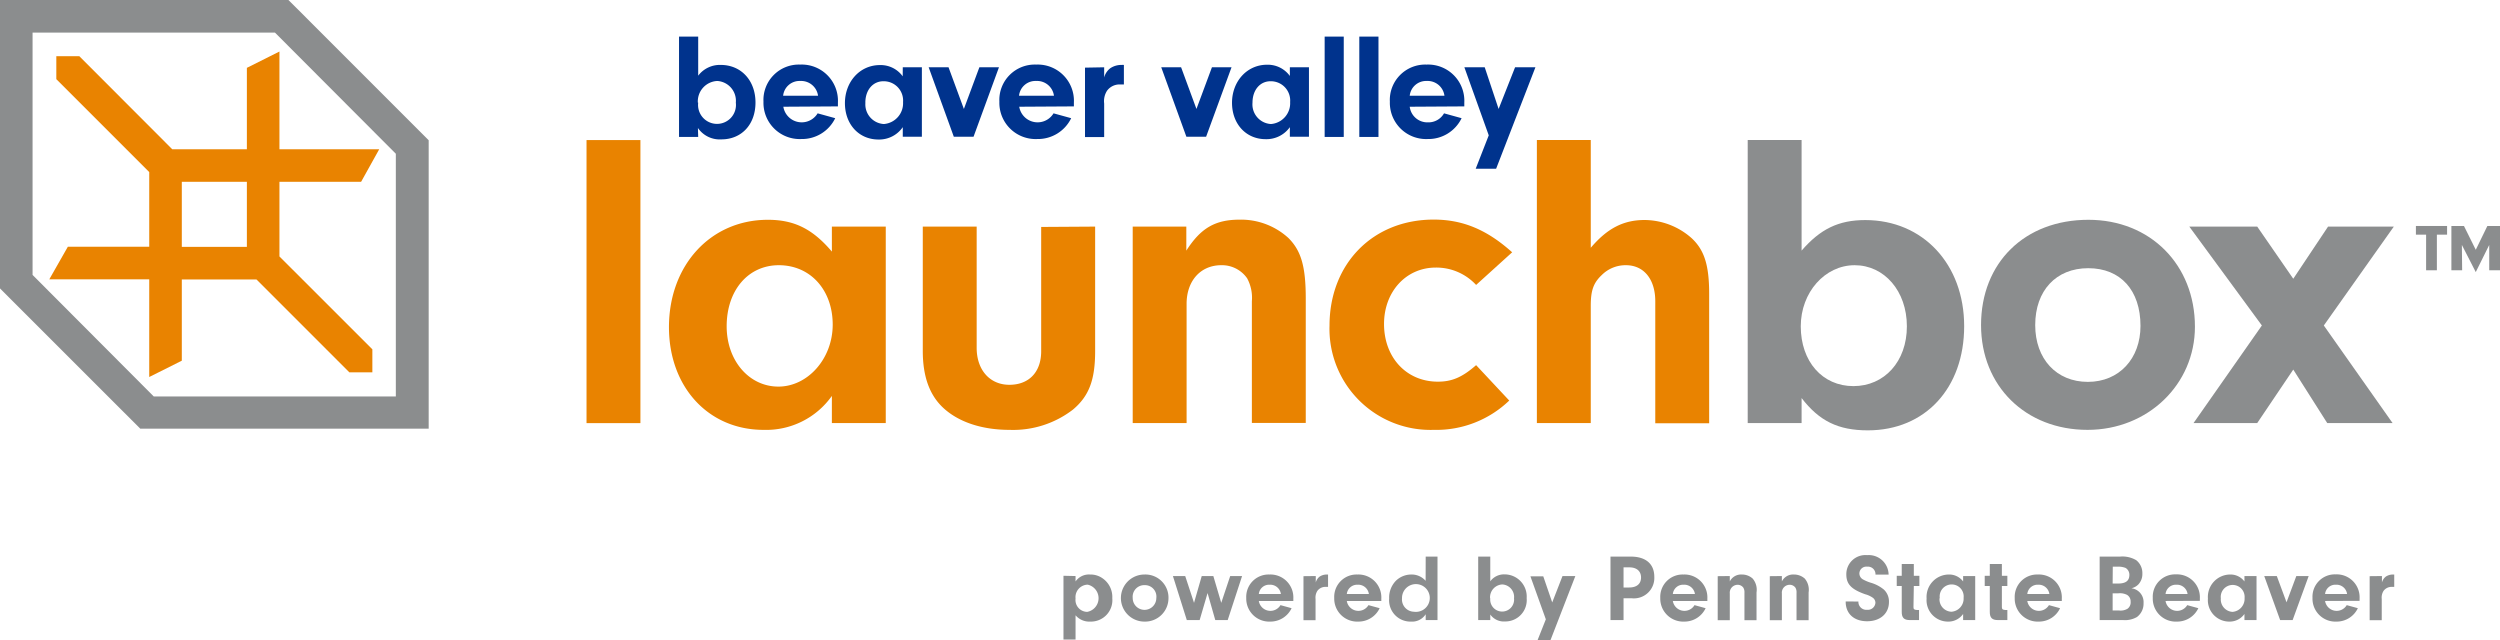 <svg id="Layer_2" data-name="Layer 2" xmlns="http://www.w3.org/2000/svg" viewBox="0 0 360 92.18"><defs><style>.cls-1{fill:#8b8d8e;}.cls-2{fill:#e98300;}.cls-3{fill:#00338d;}</style></defs><path class="cls-1" d="M386.91,208.83h-1.55V203.7h-1.47v-1.25h4.49v1.25h-1.47Z" transform="translate(-36 -169.91)"/><path class="cls-1" d="M390.55,208.83H389v-6.38h1.81l1.7,3.43,1.67-3.43H396v6.38h-1.55v-3.65l-1.94,3.91-2-3.91Z" transform="translate(-36 -169.91)"/><path class="cls-2" d="M62.18,196.09h9.37v9.37H62.18Zm14.06,0H88l2.61-4.69H76.24V177.33l-4.69,2.35V191.4H60.8L47.42,178H44.11v3.31l13.38,13.38v10.75H45.77l-2.67,4.69H57.49v14.07l4.69-2.35V210.15H72.93l13.38,13.38h3.31v-3.32L76.24,206.84Z" transform="translate(-36 -169.91)"/><path class="cls-1" d="M40.69,209.5V174.6h34.9L93,192.05V227H58.14ZM36,169.91v41.53l1.37,1.38,17.46,17.45,1.37,1.37H97.73V190.11l-1.37-1.37L78.91,171.28l-1.38-1.37Z" transform="translate(-36 -169.91)"/><rect class="cls-2" x="84.46" y="20.17" width="7.76" height="40.76"/><path class="cls-2" d="M140.64,216.9c0,4.95,3.24,8.68,7.45,8.68s7.82-4,7.82-8.93-3.17-8.55-7.76-8.55c-4.4,0-7.51,3.6-7.51,8.8m15.15-14.36h7.76v28.29h-7.76v-3.91a11.59,11.59,0,0,1-9.84,4.89c-7.94,0-13.62-6.17-13.62-14.79,0-8.92,6-15.46,14.24-15.46,3.85,0,6.47,1.35,9.22,4.58Z" transform="translate(-36 -169.91)"/><path class="cls-2" d="M193.7,202.54v17.9c0,4.16-.86,6.48-3.18,8.44a14.1,14.1,0,0,1-9.16,2.93c-3.92,0-7.27-1.1-9.48-3.12-2-1.83-3-4.52-3-8.25v-17.9h7.76V220c0,3.18,1.89,5.32,4.71,5.32s4.58-1.83,4.58-4.83v-17.9Z" transform="translate(-36 -169.91)"/><path class="cls-2" d="M206.83,202.54V206c2.07-3.24,4.15-4.46,7.69-4.46a10.12,10.12,0,0,1,7,2.63c1.84,1.83,2.51,4.09,2.51,8.74v17.9h-7.76V213.29a5.91,5.91,0,0,0-.68-3.3,4.41,4.41,0,0,0-3.72-1.89c-3,0-5,2.26-5,5.56v17.17h-7.76V202.54Z" transform="translate(-36 -169.91)"/><path class="cls-2" d="M253.33,227.59a15.15,15.15,0,0,1-10.88,4.22,14.55,14.55,0,0,1-15-15c0-8.92,6.24-15.28,15-15.28,4.21,0,7.69,1.47,11.3,4.71l-5.19,4.7a7.81,7.81,0,0,0-5.81-2.5c-4.28,0-7.45,3.48-7.45,8.12,0,4.83,3.23,8.31,7.75,8.31,2,0,3.49-.61,5.51-2.38Z" transform="translate(-36 -169.91)"/><path class="cls-2" d="M265.07,205.59c2.38-2.8,4.7-4,7.76-4a10.3,10.3,0,0,1,6.78,2.63c1.83,1.71,2.51,3.91,2.51,8v18.64h-7.76V213.29c0-3.17-1.65-5.19-4.22-5.19a4.84,4.84,0,0,0-3.48,1.41c-1.23,1.16-1.59,2.26-1.59,4.46v16.86h-7.76V190.07h7.76Z" transform="translate(-36 -169.91)"/><path class="cls-1" d="M295.31,216.9c0,5.07,3.12,8.61,7.58,8.61s7.7-3.54,7.7-8.61-3.24-8.8-7.52-8.8-7.76,3.91-7.76,8.8m.12,13.93h-7.76V190.07h7.76V206c2.69-3.11,5.32-4.4,9.17-4.4,8.31,0,14.24,6.36,14.24,15.28s-5.62,15-13.87,15c-4.28,0-7-1.35-9.54-4.65Z" transform="translate(-36 -169.91)"/><path class="cls-1" d="M329.07,216.72c0,4.88,3.06,8.18,7.58,8.18s7.58-3.36,7.58-8.06c0-5.13-2.87-8.31-7.52-8.31s-7.64,3.24-7.64,8.19m23,.24c0,8.31-6.78,14.85-15.46,14.85-8.92,0-15.34-6.3-15.34-15.09,0-9,6.3-15.16,15.46-15.16,8.92,0,15.34,6.48,15.34,15.4" transform="translate(-36 -169.91)"/><polygon class="cls-1" points="335.24 32.63 330.23 40.14 325.04 32.63 315.26 32.63 325.71 46.87 315.87 60.92 325.04 60.92 330.23 53.22 335.12 60.92 344.53 60.92 334.63 46.87 344.71 32.63 335.24 32.63"/><path class="cls-3" d="M136.54,189.63h-2.76V175.18h2.76v5.63a3.9,3.9,0,0,1,3.25-1.55c2.94,0,5,2.25,5,5.41s-2,5.31-4.91,5.31a3.8,3.8,0,0,1-3.38-1.64Zm0-4.94a2.73,2.73,0,1,0,5.42,0,2.86,2.86,0,0,0-2.67-3.12A2.94,2.94,0,0,0,136.49,184.69Z" transform="translate(-36 -169.91)"/><path class="cls-3" d="M148.8,185.28a2.68,2.68,0,0,0,4.94.95l2.53.7a5.31,5.31,0,0,1-4.87,3,5.22,5.22,0,0,1-5.46-5.37,5.1,5.1,0,0,1,5.28-5.35,5.22,5.22,0,0,1,5.44,5.48l0,.54Zm5-1.58a2.46,2.46,0,0,0-2.56-2.13,2.37,2.37,0,0,0-2.47,2.13Z" transform="translate(-36 -169.91)"/><path class="cls-3" d="M166,179.6h2.75v10H166v-1.38A4.12,4.12,0,0,1,162.5,190c-2.82,0-4.83-2.19-4.83-5.24s2.12-5.48,5.05-5.48a3.92,3.92,0,0,1,3.27,1.62Zm-5.38,5.09a2.83,2.83,0,0,0,2.65,3.08,3,3,0,0,0,2.77-3.16,2.78,2.78,0,0,0-2.75-3C161.72,181.57,160.61,182.85,160.61,184.69Z" transform="translate(-36 -169.91)"/><path class="cls-3" d="M179.85,179.6l-3.66,10h-2.84l-3.62-10h2.86l2.21,6,2.23-6Z" transform="translate(-36 -169.91)"/><path class="cls-3" d="M182.77,185.28a2.68,2.68,0,0,0,4.94.95l2.54.7a5.32,5.32,0,0,1-4.88,3,5.22,5.22,0,0,1-5.46-5.37,5.1,5.1,0,0,1,5.29-5.35,5.22,5.22,0,0,1,5.44,5.48l0,.54Zm5-1.58a2.45,2.45,0,0,0-2.56-2.13,2.37,2.37,0,0,0-2.47,2.13Z" transform="translate(-36 -169.91)"/><path class="cls-3" d="M195,179.6v1.47a2.46,2.46,0,0,1,.89-1.34,2.86,2.86,0,0,1,1.62-.47,2.41,2.41,0,0,1,.33,0v2.81c-.22,0-.44,0-.59,0a2.23,2.23,0,0,0-1.84.91,2.78,2.78,0,0,0-.41,1.84v4.83h-2.76v-10Z" transform="translate(-36 -169.91)"/><path class="cls-3" d="M213.34,179.6l-3.66,10h-2.84l-3.62-10h2.86l2.21,6,2.23-6Z" transform="translate(-36 -169.91)"/><path class="cls-3" d="M221.74,179.6h2.75v10h-2.75v-1.38a4.13,4.13,0,0,1-3.49,1.73c-2.82,0-4.84-2.19-4.84-5.24s2.13-5.48,5.05-5.48a3.93,3.93,0,0,1,3.28,1.62Zm-5.38,5.09a2.83,2.83,0,0,0,2.65,3.08,3,3,0,0,0,2.77-3.16,2.78,2.78,0,0,0-2.75-3C217.47,181.57,216.36,182.85,216.36,184.69Z" transform="translate(-36 -169.91)"/><path class="cls-3" d="M226.75,189.63V175.18h2.75v14.45Z" transform="translate(-36 -169.91)"/><path class="cls-3" d="M231.74,189.63V175.18h2.76v14.45Z" transform="translate(-36 -169.91)"/><path class="cls-3" d="M239,185.28a2.56,2.56,0,0,0,2.62,2.25,2.58,2.58,0,0,0,2.32-1.3l2.53.7a5.31,5.31,0,0,1-4.87,3,5.22,5.22,0,0,1-5.46-5.37,5.1,5.1,0,0,1,5.28-5.35,5.22,5.22,0,0,1,5.44,5.48l0,.54Zm5-1.58a2.44,2.44,0,0,0-2.55-2.13A2.37,2.37,0,0,0,239,183.7Z" transform="translate(-36 -169.91)"/><path class="cls-3" d="M254.17,179.6h2.93l-5.66,14.61H248.5l1.88-4.81-3.51-9.8h2.93l2,6Z" transform="translate(-36 -169.91)"/><path class="cls-1" d="M190.88,252.86v.78a2.34,2.34,0,0,1,2.08-1,3,3,0,0,1,1.77.52,3.26,3.26,0,0,1,1.44,2.89,3.09,3.09,0,0,1-3.17,3.37,2.6,2.6,0,0,1-2.12-.91V262h-1.74v-9.18Zm0,3.24a1.71,1.71,0,0,0,1.68,1.92,2,2,0,0,0,.06-3.92A1.8,1.8,0,0,0,190.88,256.1Z" transform="translate(-36 -169.91)"/><path class="cls-1" d="M204.26,256.09a3.37,3.37,0,0,1-3.46,3.33,3.39,3.39,0,1,1,0-6.78A3.33,3.33,0,0,1,204.26,256.09Zm-5.15-.06a1.7,1.7,0,1,0,3.4,0,1.65,1.65,0,0,0-1.69-1.86A1.67,1.67,0,0,0,199.11,256Z" transform="translate(-36 -169.91)"/><path class="cls-1" d="M214.86,252.86l-2.07,6.34H211l-1.11-3.89-1.14,3.89h-1.85l-2-6.34h1.77l1.27,3.86,1.11-3.86h1.67l1.14,3.86,1.29-3.86Z" transform="translate(-36 -169.91)"/><path class="cls-1" d="M217.27,256.45a1.69,1.69,0,0,0,3.12.6l1.6.44a3.37,3.37,0,0,1-3.08,1.93,3.31,3.31,0,0,1-3.45-3.4,3.22,3.22,0,0,1,3.34-3.38,3.3,3.3,0,0,1,3.44,3.46v.35Zm3.18-1a1.55,1.55,0,0,0-1.62-1.34,1.49,1.49,0,0,0-1.56,1.34Z" transform="translate(-36 -169.91)"/><path class="cls-1" d="M225.47,252.86v.93a1.58,1.58,0,0,1,.56-.85,1.86,1.86,0,0,1,1-.3h.21v1.78l-.37,0a1.42,1.42,0,0,0-1.17.58,1.8,1.8,0,0,0-.26,1.16v3.06h-1.74v-6.34Z" transform="translate(-36 -169.91)"/><path class="cls-1" d="M229.94,256.45a1.69,1.69,0,0,0,3.12.6l1.61.44a3.37,3.37,0,0,1-3.09,1.93,3.31,3.31,0,0,1-3.45-3.4,3.22,3.22,0,0,1,3.34-3.38,3.3,3.3,0,0,1,3.44,3.46v.35Zm3.18-1a1.55,1.55,0,0,0-1.62-1.34,1.5,1.5,0,0,0-1.56,1.34Z" transform="translate(-36 -169.91)"/><path class="cls-1" d="M241.3,250.06H243v9.14H241.3v-.84a2.32,2.32,0,0,1-2.12,1.06,3.07,3.07,0,0,1-3.14-3.33,3.46,3.46,0,0,1,1-2.58,3.18,3.18,0,0,1,2.15-.87,2.67,2.67,0,0,1,2.1.91Zm-3.41,6A1.77,1.77,0,0,0,239.6,258a2,2,0,1,0-1.71-1.92Z" transform="translate(-36 -169.91)"/><path class="cls-1" d="M250.6,259.2h-1.74v-9.14h1.74v3.56a2.45,2.45,0,0,1,2.05-1,3.19,3.19,0,0,1,3.19,3.42,3.08,3.08,0,0,1-3.11,3.36,2.39,2.39,0,0,1-2.13-1Zm0-3.13a1.72,1.72,0,1,0,3.42,0,1.8,1.8,0,0,0-1.68-2A1.86,1.86,0,0,0,250.57,256.07Z" transform="translate(-36 -169.91)"/><path class="cls-1" d="M261,252.86h1.85l-3.58,9.23h-1.86l1.19-3-2.22-6.19h1.85l1.29,3.76Z" transform="translate(-36 -169.91)"/><path class="cls-1" d="M269.79,259.2h-1.88v-9.14h2.92c2.17,0,3.39,1.06,3.39,2.92a2.94,2.94,0,0,1-3.26,3.08h-1.17Zm.81-4.69c1.08,0,1.71-.52,1.71-1.44s-.64-1.46-1.67-1.46h-.85v2.9Z" transform="translate(-36 -169.91)"/><path class="cls-1" d="M276.89,256.45a1.69,1.69,0,0,0,3.12.6l1.6.44a3.37,3.37,0,0,1-3.08,1.93,3.31,3.31,0,0,1-3.45-3.4,3.22,3.22,0,0,1,3.34-3.38,3.3,3.3,0,0,1,3.44,3.46v.35Zm3.18-1a1.55,1.55,0,0,0-1.62-1.34,1.49,1.49,0,0,0-1.56,1.34Z" transform="translate(-36 -169.91)"/><path class="cls-1" d="M285.09,252.86v.78a1.82,1.82,0,0,1,1.73-1,2.3,2.3,0,0,1,1.56.58,2.49,2.49,0,0,1,.56,2v4H287.2v-3.93a1.32,1.32,0,0,0-.15-.74,1,1,0,0,0-.83-.43,1.14,1.14,0,0,0-1.13,1.25v3.85h-1.74v-6.34Z" transform="translate(-36 -169.91)"/><path class="cls-1" d="M292.59,252.86v.78a1.8,1.8,0,0,1,1.72-1,2.33,2.33,0,0,1,1.57.58,2.49,2.49,0,0,1,.56,2v4H294.7v-3.93a1.32,1.32,0,0,0-.15-.74,1,1,0,0,0-.84-.43,1.13,1.13,0,0,0-1.12,1.25v3.85h-1.74v-6.34Z" transform="translate(-36 -169.91)"/><path class="cls-1" d="M303.61,256.53v.12a1.14,1.14,0,0,0,1.25,1.07,1.09,1.09,0,0,0,1.2-1,.9.9,0,0,0-.37-.73,3.48,3.48,0,0,0-1.11-.51c-2-.71-2.71-1.46-2.71-2.86a2.75,2.75,0,0,1,3-2.77,2.86,2.86,0,0,1,3.09,2.8h-1.89a1.09,1.09,0,0,0-1.2-1.14,1,1,0,0,0-1.12,1,1,1,0,0,0,.56.86,5.89,5.89,0,0,0,1.07.45,5.24,5.24,0,0,1,1.91,1,2.36,2.36,0,0,1,.72,1.77c0,1.67-1.26,2.78-3.15,2.78s-3.1-1.1-3.08-2.85Z" transform="translate(-36 -169.91)"/><path class="cls-1" d="M311.54,257.34c0,.3.11.38.5.41h.3v1.45H311c-.85,0-1.16-.37-1.15-1.21v-3.7h-.72v-1.46h.72v-1.7h1.74v1.7h.8v1.46h-.8Z" transform="translate(-36 -169.91)"/><path class="cls-1" d="M318.69,252.86h1.74v6.34h-1.74v-.88a2.59,2.59,0,0,1-2.21,1.1,3.08,3.08,0,0,1-3.05-3.32,3.23,3.23,0,0,1,3.19-3.46,2.5,2.5,0,0,1,2.07,1Zm-3.4,3.21A1.79,1.79,0,0,0,317,258a1.89,1.89,0,0,0,1.76-2,1.73,1.73,0,1,0-3.43.05Z" transform="translate(-36 -169.91)"/><path class="cls-1" d="M324.27,257.34c0,.3.11.38.49.41h.3v1.45h-1.38c-.85,0-1.16-.37-1.15-1.21v-3.7h-.73v-1.46h.73v-1.7h1.74v1.7h.79v1.46h-.79Z" transform="translate(-36 -169.91)"/><path class="cls-1" d="M327.93,256.45a1.69,1.69,0,0,0,3.12.6l1.6.44a3.36,3.36,0,0,1-3.08,1.93,3.31,3.31,0,0,1-3.45-3.4,3.22,3.22,0,0,1,3.34-3.38,3.3,3.3,0,0,1,3.44,3.46v.35Zm3.18-1a1.55,1.55,0,0,0-1.62-1.34,1.49,1.49,0,0,0-1.56,1.34Z" transform="translate(-36 -169.91)"/><path class="cls-1" d="M341.29,250.06a3.91,3.91,0,0,1,2.33.52,2.36,2.36,0,0,1,.88,1.93,2.17,2.17,0,0,1-.58,1.56,2,2,0,0,1-1,.55,2,2,0,0,1,1.75,2.14,2.38,2.38,0,0,1-.95,2,3.43,3.43,0,0,1-2,.44h-3.37v-9.14Zm-1.07,3.88H341c1.11,0,1.63-.4,1.63-1.25a1.14,1.14,0,0,0-.55-1,2.91,2.91,0,0,0-1.18-.18h-.66Zm0,3.88h.92a1.94,1.94,0,0,0,1.22-.25,1.11,1.11,0,0,0,.45-1,1.09,1.09,0,0,0-.52-1,2.23,2.23,0,0,0-1.26-.22h-.81Z" transform="translate(-36 -169.91)"/><path class="cls-1" d="M347.84,256.45a1.69,1.69,0,0,0,3.12.6l1.6.44a3.37,3.37,0,0,1-3.08,1.93A3.31,3.31,0,0,1,346,256a3.22,3.22,0,0,1,3.34-3.38,3.3,3.3,0,0,1,3.44,3.46v.35Zm3.17-1a1.54,1.54,0,0,0-1.61-1.34,1.49,1.49,0,0,0-1.56,1.34Z" transform="translate(-36 -169.91)"/><path class="cls-1" d="M359.2,252.86h1.74v6.34H359.2v-.88a2.6,2.6,0,0,1-2.21,1.1,3.08,3.08,0,0,1-3.05-3.32,3.23,3.23,0,0,1,3.19-3.46,2.5,2.5,0,0,1,2.07,1Zm-3.4,3.21a1.79,1.79,0,0,0,1.67,1.95,1.89,1.89,0,0,0,1.75-2,1.72,1.72,0,1,0-3.42.05Z" transform="translate(-36 -169.91)"/><path class="cls-1" d="M368.45,252.86l-2.31,6.34h-1.8l-2.29-6.34h1.81l1.4,3.78,1.41-3.78Z" transform="translate(-36 -169.91)"/><path class="cls-1" d="M370.81,256.45a1.69,1.69,0,0,0,3.12.6l1.6.44a3.37,3.37,0,0,1-3.08,1.93A3.3,3.3,0,0,1,369,256a3.22,3.22,0,0,1,3.34-3.38,3.3,3.3,0,0,1,3.44,3.46l0,.35Zm3.17-1a1.54,1.54,0,0,0-1.61-1.34,1.49,1.49,0,0,0-1.56,1.34Z" transform="translate(-36 -169.91)"/><path class="cls-1" d="M379,252.86v.93a1.58,1.58,0,0,1,.56-.85,1.86,1.86,0,0,1,1-.3h.21v1.78l-.37,0a1.42,1.42,0,0,0-1.17.58,1.8,1.8,0,0,0-.26,1.16v3.06h-1.74v-6.34Z" transform="translate(-36 -169.91)"/></svg>